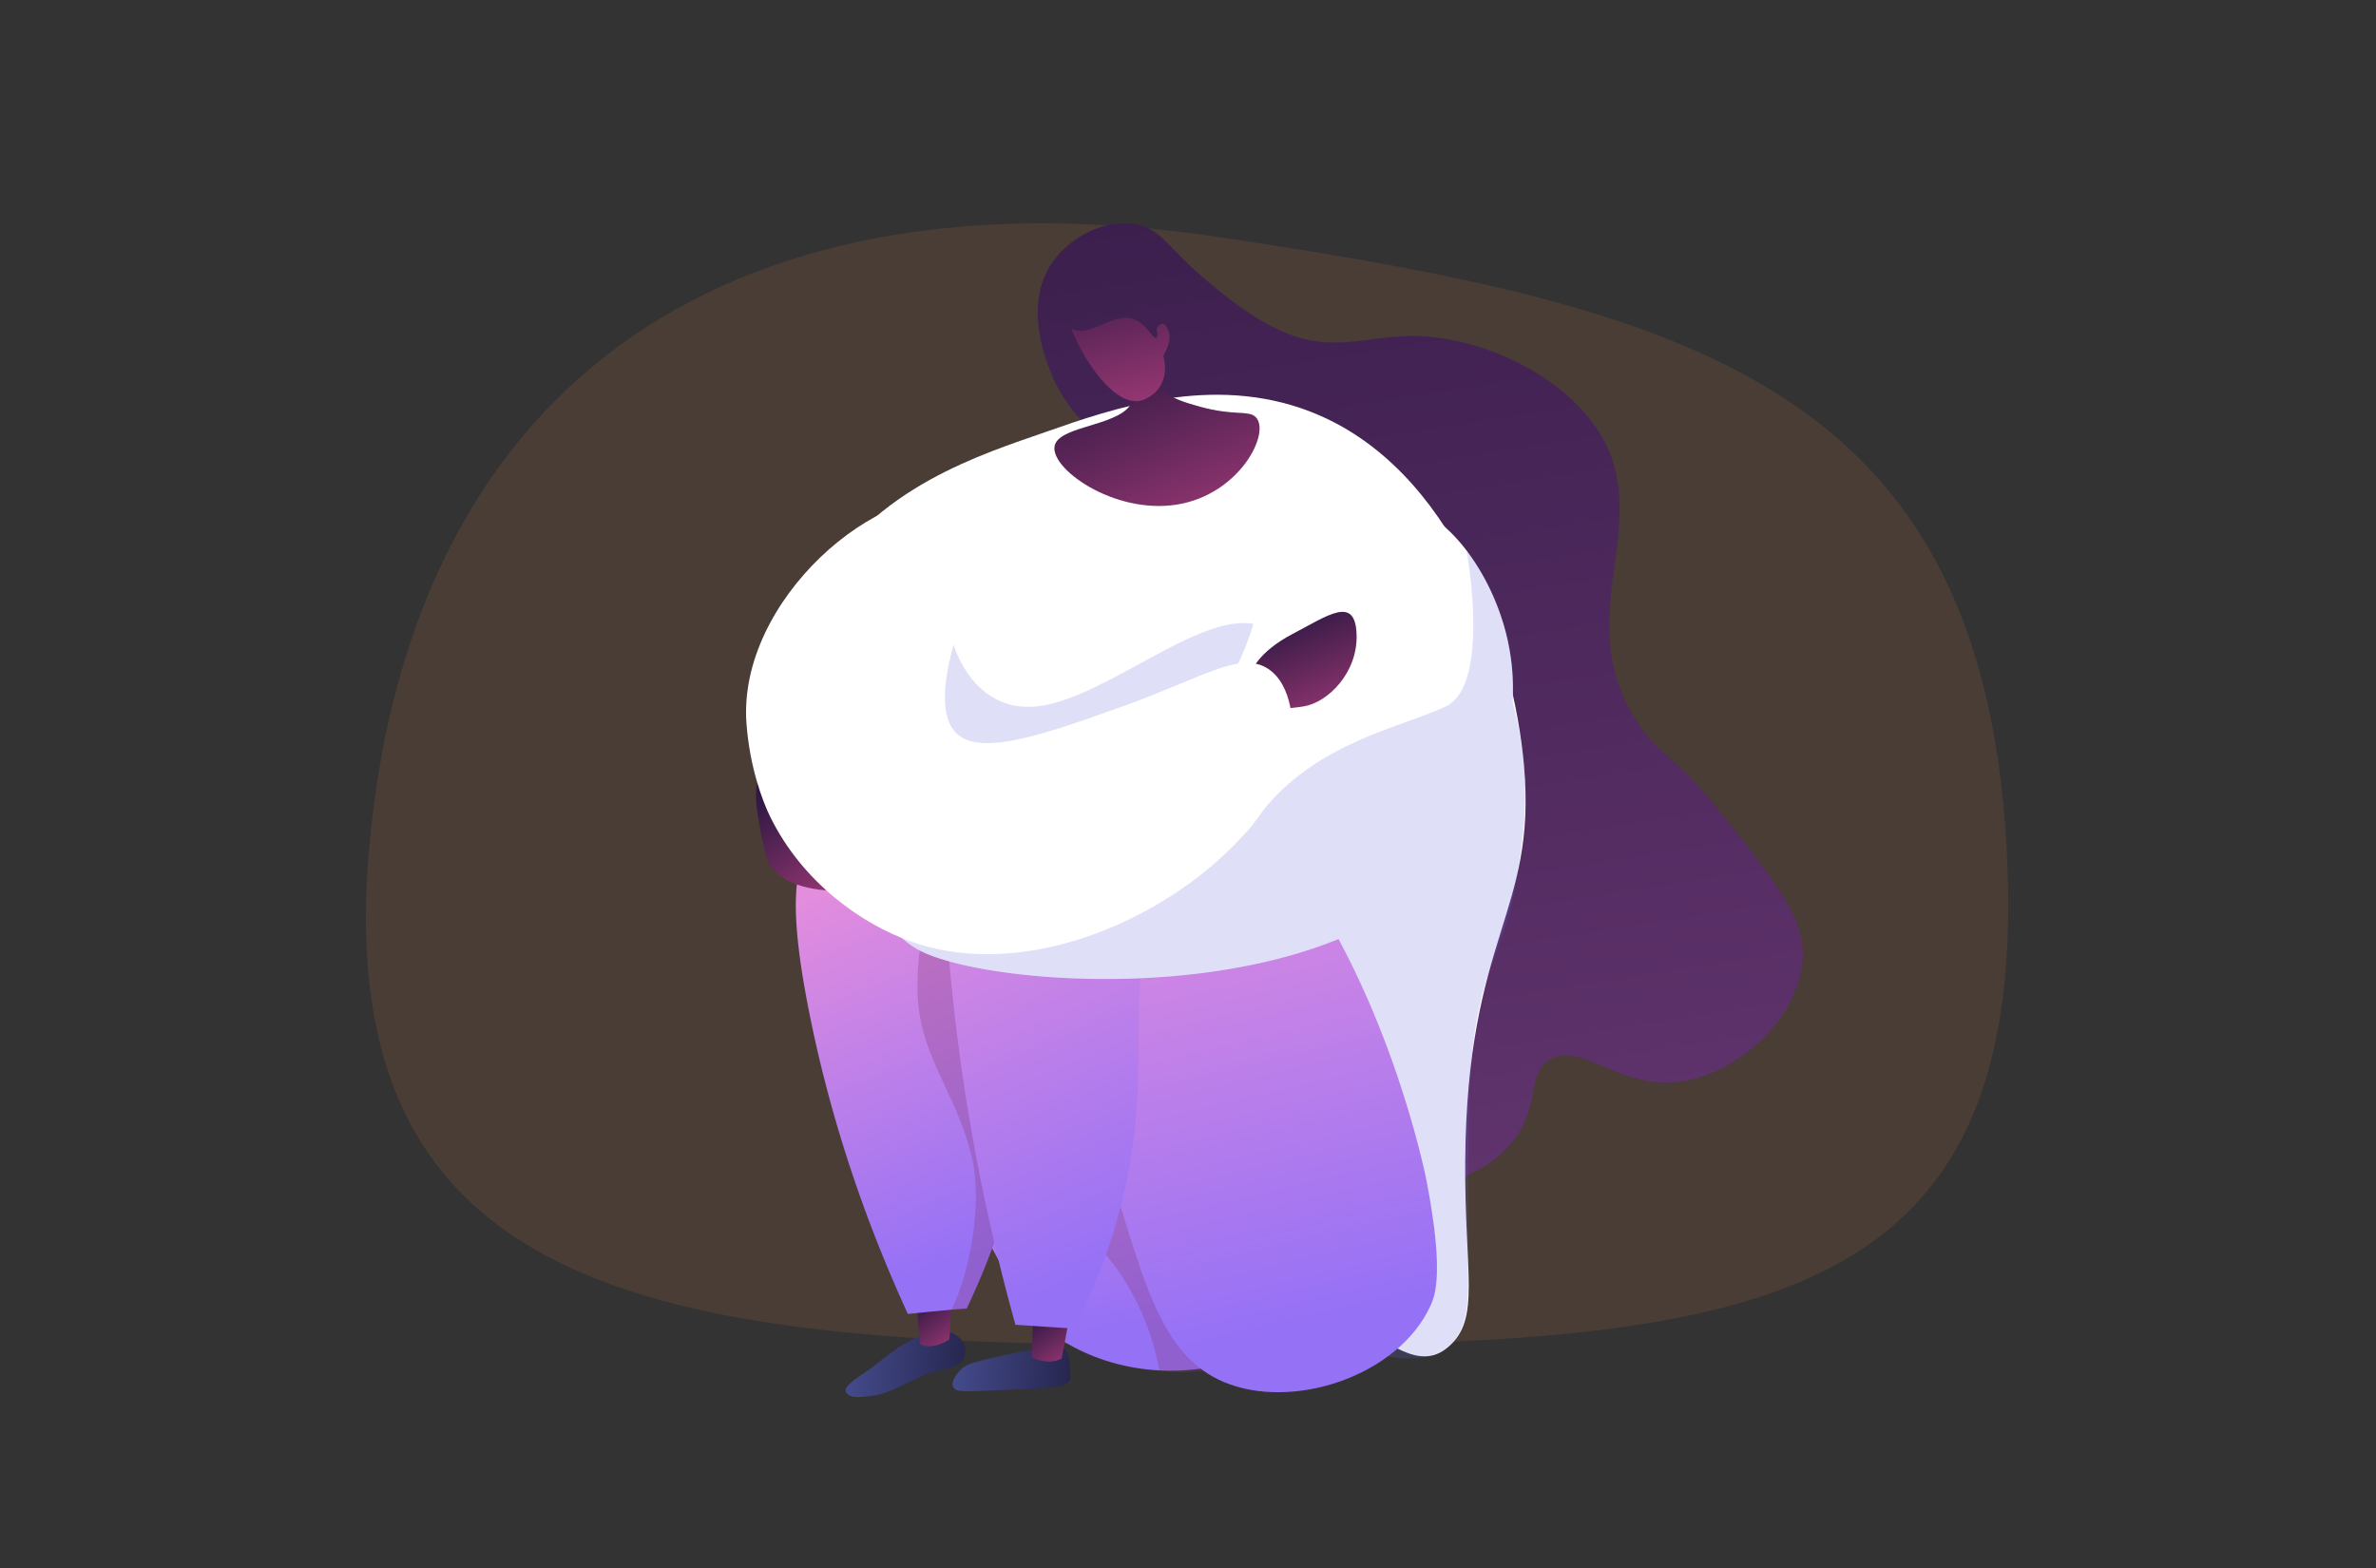 <svg width="1000" height="660" fill="none" xmlns="http://www.w3.org/2000/svg"><rect width="100%" height="100%" fill="#333333" stroke="none"/><path d="M844.47 355.73c11 193.6-100.5 210.6-325.09 210.6-224.6 0-382.4-9.6-363.9-210.6s158.87-285.52 357-256c198.11 29.51 321 62.38 332 256Z" fill="#CD7B49" fill-opacity=".15"/><path d="M475.41 194.67c-8.63-7.98-25.15-17.18-33.44-38.57-2.49-6.44-11.32-29.25 1.71-46.7 7.74-10.36 22.1-17.39 34.77-14.9 10.82 2.13 12.51 9.67 30.9 24.84 7.16 5.9 18.67 15.38 31.48 20.67 21.93 9.04 35.12.53 57.14 1.5 27.06 1.2 58.5 16.3 73.64 38.26 26.88 38.97-12.06 78.5 17.38 124.17 9.65 14.96 14.4 11.6 37.27 40.56 22.86 28.96 34.32 43.5 32.28 61.26-2.82 24.66-29.38 48.2-54.39 49.8-24.43 1.57-39.96-17.64-52.4-9.22-8.85 5.98-3.79 17.62-13.19 31.6-12.12 18.03-35.94 21.63-39.79 22.2-35.7 5.39-83.85-36.48-104.3-86.09-36.9-89.47 27.88-176-19.06-219.38Z" fill="url(#a)"/><path d="M551.54 173.28c-41.3-16.04-83.18-1.36-111.45 8.55-26 9.1-73.13 23.38-95.96 65.64-1.93 3.58 14.02 10.19 5.24 49.07-13.06 57.88 30.83 98.72 29.05 128.3-3.58 58.99-.74 66.09 17.99 85.8 26.21 27.62-3.34-10.21 79.27 3.04 83.9 13.47 110.77 72.78 133.75 53.36 13.99-11.82 6.88-31.11 7.24-78.39.73-95.04 30.16-103.9 24.76-166.2-4.25-48.94-29.44-125.7-89.89-149.17Z" fill="#fff"/><path d="M462.11 468.15c11.46-16.5 91.53 27.76 102.2 12.02 8.07-11.87-51.16-48.27-43.28-84.17 6.26-28.53 47.6-23.47 69.75-62.53 22.95-40.49 9.16-82.36 19.23-84.17 9.54-1.7 28.25 35.9 31.42 73.13 1.5 17.69-.73 32.51-2.53 44-4.69 29.92-11.04 33.72-16.33 57.57-5.06 22.83-4.93 52.87-4.66 112.95.04 9.74.19 22.83-8.48 30.06-2.54 2.13-11.67 8.61-36.08 1.54-56.1-16.25-122.77-83.8-111.24-100.4Z" fill="url(#b)" style="mix-blend-mode:multiply" opacity=".2"/><path d="M431.85 551.82c4.25 4.56 17.97 18.07 42.26 23.2 32.41 6.87 58.25-6.56 62.56-8.88-17-10.08-38.89-26.42-51.01-51.22-5.41-11.06-3.69-19.43-9.14-45.97a511.15 511.15 0 0 0-12-47.06c-3.08-21.73-18.7-39.56-39.54-45.18-19.49-5.26-40.46.97-54.26 16.07-3.85 27.98.83 47.61 5.64 60.2 3.8 9.89 4.22 6.7 29.98 52.34a2220.93 2220.93 0 0 1 25.5 46.5Z" fill="url(#c)"/><path d="M441.05 502.25c7.77 14.65 16.21 13.63 29.2 32.14a105.58 105.58 0 0 1 17.64 42.45c5.11.76 16.83 1.9 29.62-2.67a51.77 51.77 0 0 0 14.85-8.21 700.14 700.14 0 0 1-55.9-97 651.04 651.04 0 0 1-45.57-130.21c-21.17 4.56-42 10.62-62.79 16.41 31.4 19.01 64.28 50.84 66.23 81 1.84 28.55-5.55 42.96 6.72 66.1Z" fill="url(#d)" style="mix-blend-mode:multiply" opacity=".3"/><path d="M515.07 581.71c28.87 12.2 73.5-2.43 87.05-32.24 1.8-3.97 5.81-13.78-1.83-52.97 0 0-16.17-82.77-62.8-140.79-2.6-3.23-6-7.62-11.33-11.79-17.22-13.48-36.4-18.35-43.44-20.07-19.14-4.7-44.45-5.94-76.36 3.15 30.7 75.12 51.25 136 64.62 178.79 11.66 37.39 19.23 65.42 44.09 75.92Z" fill="url(#e)"/><path d="M447.67 567.3c2.54 2.18 2.7 7.26 2.8 10.58.06 1.49.08 2.23-.13 2.74-1.55 3.72-9.52 3.68-22.05 4.15-19.81.75-25.77 1.86-27.13-.95-1.28-2.63 2.5-6.6 2.92-7.04 2.27-2.35 4.93-3.1 10.05-4.35 9.48-2.31 15.85-3.5 17.78-3.87 12.06-2.27 14.08-2.68 15.75-1.26Z" fill="url(#f)"/><path d="m434.99 550.1-.78 20.93c.62.98 7.47 3.66 12.62.81l3.88-20.72L435 550.1Z" fill="url(#g)"/><path d="M400.01 560.81c4.88 1.88 7.67 6.24 5.73 10.83-1.95 4.6-11.45 5.03-17.02 7.25-5.96 2.4-14.8 8.1-22.17 8.7-2.98.24-9.21 1.63-10.64-1.95-1-2.52 8.26-7.86 10.5-9.57 3.15-2.41 11.35-8.92 14.11-10.4 6.91-3.7 13.07-7.34 19.5-4.86Z" fill="url(#h)"/><path d="M385.54 545.9c.55 6.62 1.1 13.24 1.57 19.87 4.08 1.94 9.01.37 12.43-1.95.5-6.77 1-13.55 1.46-20.32-5.15.8-10.3 1.62-15.46 2.4Z" fill="url(#i)"/><path d="M428.91 469.9v.07c-.14 3.85-.39 7.63-.76 11.33v.05a173.86 173.86 0 0 1-2 13.63v.03a168.03 168.03 0 0 1-1.7 8 92.63 92.63 0 0 1-1.1 4.28c-.64 2.5-1.36 5-2.15 7.47-.27.91-.56 1.83-.86 2.72l-.41 1.28-.46 1.34c-.34.94-.65 1.9-.99 2.86a309.67 309.67 0 0 1-11.62 27.77h-.12c-1.23.1-2.47.2-3.69.32l-.78.06-1.83.16-6 .57c-2.8.27-5.59.54-8.34.83l-4 .4c-23.01-50.1-34.73-93.45-41.14-125.04-10.5-51.74-5.94-67.62 3.63-75.9 11.35-9.83 31.05-10.07 44.4-2.84.59.34 1.16.65 1.71 1a27.98 27.98 0 0 1 6.03 5.19c6.08 6.88 10.49 17.6 17.14 34.46h.19v.04c4.78 13.86 13.36 34.94 14.87 64.32.27 5.4.15 10.58-.02 15.6Z" fill="url(#j)"/><path d="M428.92 469.9v.07a151.3 151.3 0 0 1-.77 11.33v.05c-.18 1.85-.4 3.67-.66 5.47-.37 2.76-.81 5.47-1.33 8.16v.03a168.03 168.03 0 0 1-1.71 8c-.34 1.43-.68 2.86-1.1 4.28-.64 2.5-1.36 5-2.15 7.47-.27.91-.56 1.83-.86 2.72l-.41 1.28-.46 1.34c-.34.95-.64 1.9-.98 2.86a242.05 242.05 0 0 1-11.6 27.77v.76h-.14c-1.27 0-2.48-.19-3.69-.06-.26.03-.52-.13-.78-.12-.59 0-1.18-.06-1.76-.2 8.78-18.07 12.6-46.5 8.64-63.4-6.45-27.5-21.38-41.97-22.9-67.92-1.42-24.13 8.15-46.43 4.44-69.46a27.8 27.8 0 0 1 6.02 5.18c-.3-10.8-.4-21.3-.28-31.53 4.71.48 9.44.8 13.84.98-1 21.78.19 41.12 3.76 65.02v.04c3.58 25.23 13.7 41.79 14.88 64.32.3 5.37.17 10.54 0 15.57Z" fill="url(#k)" style="mix-blend-mode:multiply" opacity=".3"/><path d="M482.44 384.5a280.77 280.77 0 0 0-2.49 25.65c-1.9 33.99 1.24 53.26-5.64 86.31a253.5 253.5 0 0 1-22.16 62.78l-2.92-.2a2044.47 2044.47 0 0 1-14.54-.95l-7.32-.47a857.51 857.51 0 0 1-8.89-34.68 833.72 833.72 0 0 1-18.9-117.74 848.78 848.78 0 0 1-3.13-81.24c4.71.48 9.28.8 13.68.99 23.3.97 42.12-1.93 56.63-5.63 15.43-3.95 24.56-8.46 29.48-4.25 8.02 6.9-7.52 26.79-13.8 69.44Z" fill="url(#l)"/><path d="M488.94 141.88c-4.1 8.2-6.68 16.01-.02 22.13 4.05 3.73 10.15 5.51 16.16 7.18 14.2 3.92 20.17 1.43 23.27 4.23 6.8 6.16-6.28 32.7-33.07 36.98-26.66 4.24-54.1-15.6-51.32-25.08 2.5-8.55 29.4-8 32.68-18.8 1.66-5.45-3.54-10.95-7.93-14.63l-3.15.45 23.38-12.46Z" fill="url(#m)"/><path d="M486.8 138.28c.35 1.95.49 3.59-.17 3.94-1.26.68-3.4-4.45-7.55-6.97-9.47-5.73-20.27 7.67-28.06 3.01l-.15-.1c4.13 11.71 18.96 35.38 30.9 29.92 12.13-5.54 7.82-18.37 7.82-18.37 1.95-3.45 4.1-7.9 1.32-12.2-1.7-2.6-3.45-.3-4.1.77Z" fill="url(#n)"/><path d="M400.9 270.07s7.9 30.4 35.83 27.23c27.93-3.18 67.17-38.94 90.78-34.71 23.62 4.23 1.58 84.85-24.46 88.75-26.04 3.9-168.13 15.69-102.15-81.27Z" fill="url(#o)" style="mix-blend-mode:multiply" opacity=".2"/><path d="M616.37 354.16c-46.81 73.67-201.99 62.41-230.83 45.06-10.39-6.23-15.85-15.85-16.19-24.99-.58-16.24 15.04-31 48-22.67 51.49 12.99 109.01-59.46 112.77-102.31 2.3-26.2 26.34-43.2 51.28-40 1.96.25 3.9.62 5.82 1.12 12.34 3.17 22.34 11.28 30 21.33a95.87 95.87 0 0 1 12.7 22.78c13.57 34.13 5.87 69.1-13.55 99.68Z" fill="#fff"/><path d="M616.37 354.16c-46.81 73.67-201.99 62.41-230.83 45.06-10.39-6.24-15.85-15.85-16.19-24.99 7.98-1.92 20.98.59 31.65 5.7 23.03 11.05 104.4-1.5 127.25-34.29 22.84-32.78 61.24-39.16 80.31-48.33 19.07-9.17 8.7-65.59 8.7-65.59a95.87 95.87 0 0 1 12.68 22.78c13.55 34.11 5.85 69.07-13.58 99.66Z" fill="url(#p)" style="mix-blend-mode:multiply" opacity=".2"/><path d="M350.56 374.88s-24.7.19-28.28-15.1c-3.57-15.27-9.1-41.28 5.2-30.55s32.83 35.71 23.08 45.65Z" fill="url(#q)"/><path d="M526.75 282.75s2.4-8.13 17.3-15.93c14.9-7.8 26.26-16.25 26.9 0 .66 16.25-12.02 28.78-22.1 30.48-10.07 1.7-37.05 3.65-22.1-14.56Z" fill="url(#r)"/><path d="M422.85 218.3c-3.7-3.2-9.05-6.85-16.04-8.49-36.47-8.6-96.54 42.84-92.63 94.82 1.37 18.25 6.7 32.52 10.05 39.31 13.82 27.98 38.92 45.12 59 52.31 67.96 24.37 158.99-38.94 160.8-87.46.06-1.88.52-20.3-10.43-27.35-11.76-7.55-27.59 3.88-60.75 15.76-31.88 11.41-59 21.13-69.75 11.96-17-14.46 10.7-72.71 19.75-90.87Z" fill="#fff"/><defs><linearGradient id="a" x1="505" y1="-46" x2="610.83" y2="628.37" gradientUnits="userSpaceOnUse"><stop stop-color="#311944"/><stop offset="1" stop-color="#6B3976"/></linearGradient><linearGradient id="b" x1="-371372" y1="697837" x2="-229700" y2="697837" gradientUnits="userSpaceOnUse"><stop stop-color="#AA80F9"/><stop offset="1" stop-color="#6165D7"/></linearGradient><linearGradient id="c" x1="469.36" y1="386.94" x2="504.65" y2="552.26" gradientUnits="userSpaceOnUse"><stop stop-color="#E38DDD"/><stop offset="1" stop-color="#9571F6"/></linearGradient><linearGradient id="d" x1="-1080440" y1="752792" x2="-1028560" y2="578277" gradientUnits="userSpaceOnUse"><stop stop-color="#311944"/><stop offset="1" stop-color="#893976"/></linearGradient><linearGradient id="e" x1="524.99" y1="336.11" x2="575.97" y2="551.37" gradientUnits="userSpaceOnUse"><stop stop-color="#E38DDD"/><stop offset="1" stop-color="#9571F6"/></linearGradient><linearGradient id="f" x1="401.65" y1="573.77" x2="450.61" y2="578.18" gradientUnits="userSpaceOnUse"><stop stop-color="#444B8C"/><stop offset="1" stop-color="#26264F"/></linearGradient><linearGradient id="g" x1="442.46" y1="550.1" x2="457.28" y2="571.25" gradientUnits="userSpaceOnUse"><stop stop-color="#311944"/><stop offset="1" stop-color="#A03976"/></linearGradient><linearGradient id="h" x1="356.6" y1="570.68" x2="406.67" y2="573.82" gradientUnits="userSpaceOnUse"><stop stop-color="#444B8C"/><stop offset="1" stop-color="#26264F"/></linearGradient><linearGradient id="i" x1="393.27" y1="543.5" x2="408.5" y2="563.76" gradientUnits="userSpaceOnUse"><stop stop-color="#311944"/><stop offset="1" stop-color="#A03976"/></linearGradient><linearGradient id="j" x1="391.23" y1="356.74" x2="451.93" y2="511.53" gradientUnits="userSpaceOnUse"><stop stop-color="#E38DDD"/><stop offset="1" stop-color="#9571F6"/></linearGradient><linearGradient id="k" x1="-79881.9" y1="610815" x2="-139907" y2="585250" gradientUnits="userSpaceOnUse"><stop stop-color="#311944"/><stop offset="1" stop-color="#893976"/></linearGradient><linearGradient id="l" x1="457.43" y1="328.07" x2="533.24" y2="506.07" gradientUnits="userSpaceOnUse"><stop stop-color="#E38DDD"/><stop offset="1" stop-color="#9571F6"/></linearGradient><linearGradient id="m" x1="486.94" y1="141.88" x2="521.34" y2="225.06" gradientUnits="userSpaceOnUse"><stop stop-color="#311944"/><stop offset="1" stop-color="#A03976"/></linearGradient><linearGradient id="n" x1="469" y1="103.5" x2="487.16" y2="174.53" gradientUnits="userSpaceOnUse"><stop stop-color="#311944"/><stop offset="1" stop-color="#A03976"/></linearGradient><linearGradient id="o" x1="-265407" y1="204707" x2="-274721" y2="168563" gradientUnits="userSpaceOnUse"><stop stop-color="#AA80F9"/><stop offset="1" stop-color="#6165D7"/></linearGradient><linearGradient id="p" x1="-548614" y1="390320" x2="-339446" y2="390320" gradientUnits="userSpaceOnUse"><stop stop-color="#AA80F9"/><stop offset="1" stop-color="#6165D7"/></linearGradient><linearGradient id="q" x1="335.73" y1="326.71" x2="366.56" y2="371.45" gradientUnits="userSpaceOnUse"><stop stop-color="#311944"/><stop offset="1" stop-color="#A03976"/></linearGradient><linearGradient id="r" x1="546.66" y1="257.53" x2="566.66" y2="305.01" gradientUnits="userSpaceOnUse"><stop stop-color="#311944"/><stop offset="1" stop-color="#A03976"/></linearGradient></defs></svg>
